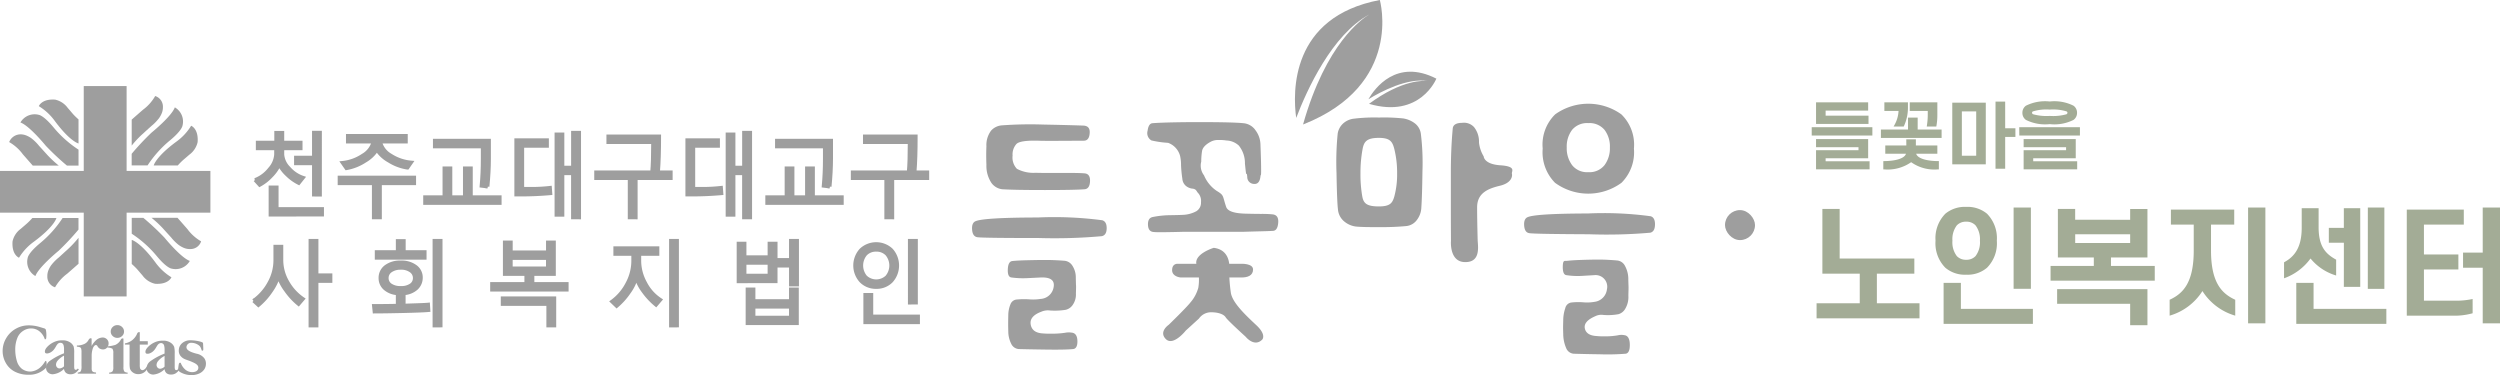 <svg xmlns="http://www.w3.org/2000/svg" width="277.472" height="41.631" viewBox="0 0 277.472 41.631">
  <g id="footer_logo_p" transform="translate(-34 -13.988)">
    <path id="패스_17270" data-name="패스 17270" d="M6.632-5.976H1.912v.76h4.76v.72H1.048V-6.7H6.632ZM.568-3.216v-.72H7.1v.72ZM1.912-.688V-.16h4.88v.7H1.048V-1.384H5.76V-1.92H1.048v-.7H6.632V-.688Zm8.3-5.248H8.632V-6.7h2.416v.456a4.76,4.76,0,0,1-.432,2.032H9.728A3.646,3.646,0,0,0,10.208-5.936Zm3.24.56v-.56h-2V-6.7h2.864v1.272a6.746,6.746,0,0,1-.1,1.216h-.864A7.843,7.843,0,0,0,13.448-5.376Zm-5.2,2.432V-3.68h3.008V-5h.872v1.32h2.656v.736ZM11.5-.3a4.3,4.3,0,0,1-2.992.84v-.72c1.3-.008,2.464-.3,2.544-1.016H8.728v-.72h2.336v-.68h.864v.68h2.384v.72H11.936c.08.712,1.24,1.008,2.544,1.016v.72A4.226,4.226,0,0,1,11.5-.3Zm8.184-6.36v6.64h-3.52v-6.64ZM17.032-.768h1.792v-5.12H17.032ZM21.84-6.784v2.96h1.136v.76H21.84V.472h-.872V-6.784Zm2.112,1.152a.844.844,0,0,1,.352-.712,4.806,4.806,0,0,1,2.584-.448,4.736,4.736,0,0,1,2.576.448.844.844,0,0,1,.352.712.84.84,0,0,1-.352.7,4.736,4.736,0,0,1-2.576.448A4.806,4.806,0,0,1,24.3-4.928.84.84,0,0,1,23.952-5.632Zm.872,0a.3.3,0,0,0,.144.24,4.921,4.921,0,0,0,1.92.208,4.921,4.921,0,0,0,1.92-.208.3.3,0,0,0,.144-.24.282.282,0,0,0-.144-.24,4.711,4.711,0,0,0-1.92-.216,4.711,4.711,0,0,0-1.92.216A.282.282,0,0,0,24.824-5.632ZM23.608-3.216v-.72h6.536v.72ZM24.952-.688V-.16h4.88v.7H24.088V-1.384H28.8V-1.92H24.088v-.7h5.584V-.688Z" transform="translate(234.612 32.144)" fill="#a3ac96"/>
    <path id="패스_17270_-_윤곽선" data-name="패스 17270 - 윤곽선" d="M26.888-6.892a4.722,4.722,0,0,1,2.636.468.948.948,0,0,1,.392.792.94.94,0,0,1-.392.784,4.72,4.72,0,0,1-2.636.468,4.779,4.779,0,0,1-2.643-.467.941.941,0,0,1-.393-.785.948.948,0,0,1,.392-.792A4.776,4.776,0,0,1,26.888-6.892Zm0,2.312A4.592,4.592,0,0,0,29.4-5.008a.74.74,0,0,0,.312-.624.748.748,0,0,0-.312-.632,4.593,4.593,0,0,0-2.516-.428,4.716,4.716,0,0,0-2.525.429.747.747,0,0,0-.311.631.74.74,0,0,0,.312.624A4.719,4.719,0,0,0,26.888-4.58Zm-6.02-2.3H21.94v2.96h1.136v.96H21.94V.572H20.868Zm.872.2h-.672V.372h.672V-3.164h1.136v-.56H21.74ZM.948-6.8H6.732v.92H2.012v.56h4.76v.92H.948Zm5.584.2H1.148v2H6.572v-.52H1.812v-.96h4.72Zm2-.2h2.616v.556a4.865,4.865,0,0,1-.442,2.076l-.027.056H9.555l.086-.15a3.542,3.542,0,0,0,.464-1.578H8.532Zm2.416.2H8.732v.56h1.577v.1A3.721,3.721,0,0,1,9.9-4.308h.657a4.71,4.71,0,0,0,.395-1.932Zm.4-.2h3.064v1.372a6.82,6.82,0,0,1-.1,1.234l-.015.082H13.235l.018-.116a7.692,7.692,0,0,0,.095-1.152v-.46h-2Zm2.864.2H11.548v.56h2v.66a7.859,7.859,0,0,1-.08,1.068h.664a6.876,6.876,0,0,0,.08-1.116Zm1.856-.16h3.72V.084h-3.72Zm3.52.2h-3.32v6.44h3.32Zm7.3.368a4.584,4.584,0,0,1,1.973.231.381.381,0,0,1,.191.325.4.4,0,0,1-.184.32l-.009.006a4.769,4.769,0,0,1-1.971.222,4.769,4.769,0,0,1-1.971-.222l-.009-.006a.4.4,0,0,1-.184-.32.379.379,0,0,1,.189-.323A4.569,4.569,0,0,1,26.888-6.188Zm1.864.713c.1-.076.1-.137.1-.157a.18.18,0,0,0-.1-.157,5.181,5.181,0,0,0-1.865-.2,5.16,5.16,0,0,0-1.867.2.178.178,0,0,0-.1.155c0,.02,0,.08.1.157a5.582,5.582,0,0,0,1.864.191A5.582,5.582,0,0,0,28.752-5.475Zm-11.82-.513h1.992v5.32H16.932Zm1.792.2H17.132v4.92h1.592ZM11.156-5.1h1.072v1.32h2.656v.936H8.148V-3.78h3.008Zm.872.2h-.672v1.32H8.348v.536h6.336V-3.58H12.028ZM.468-4.036H7.2v.92H.468ZM7-3.836H.668v.52H7Zm16.5-.2h6.736v.92H23.508Zm6.536.2H23.708v.52h6.336ZM.948-2.724H6.732V-.588H2.012V-.26h4.88v.9H.948V-1.484H5.66V-1.82H.948Zm5.584.2H1.148v.5H5.86v.736H1.148V.444H6.692v-.5H1.812V-.788h4.72Zm17.456-.2h5.784V-.588h-4.72V-.26h4.88v.9H23.988V-1.484H28.7V-1.82H23.988Zm5.584.2H24.188v.5H28.9v.736H24.188V.444h5.544v-.5h-4.88V-.788h4.72ZM10.964-2.692h1.064v.68h2.384v.92H12.059c.193.589,1.353.809,2.421.816h.1V.645h-.1a4.466,4.466,0,0,1-2.976-.8,4.541,4.541,0,0,1-2.99.8h-.1V-.275h.1C9.579-.283,10.74-.5,10.933-1.092h-2.3v-.92h2.336Zm.864.2h-.664v.68H8.828v.52h2.34l-.013.111c-.106.942-1.741,1.089-2.543,1.1v.52a4.071,4.071,0,0,0,2.82-.808l.073-.075.072.076a3.993,3.993,0,0,0,2.8.807v-.52c-.8-.015-2.437-.161-2.543-1.1l-.013-.111h2.388v-.52H11.828Z" transform="translate(234.612 32.144)" fill="#a3ac96"/>
    <path id="패스_17269" data-name="패스 17269" d="M3.57-6.286h8.288v1.68H7.7v3.29h4.732V.35H1.008V-1.316H5.8v-3.29H1.652v-7.182H3.57ZM14.21-8.26a3.87,3.87,0,0,1,1.092-3,3.4,3.4,0,0,1,2.31-.756,3.376,3.376,0,0,1,2.31.756,3.87,3.87,0,0,1,1.092,3,3.849,3.849,0,0,1-1.092,3,3.315,3.315,0,0,1-2.31.77,3.339,3.339,0,0,1-2.31-.77A3.849,3.849,0,0,1,14.21-8.26Zm1.876,0a2.511,2.511,0,0,0,.49,1.708,1.37,1.37,0,0,0,1.036.406,1.37,1.37,0,0,0,1.036-.406,2.511,2.511,0,0,0,.49-1.708,2.537,2.537,0,0,0-.49-1.708,1.37,1.37,0,0,0-1.036-.406,1.37,1.37,0,0,0-1.036.406A2.537,2.537,0,0,0,16.086-8.26Zm6.79,5.334v-9.016h1.918v9.016ZM15.106.966v-4.55h1.918V-.7h7.994V.966Zm20.706-11.55v-1.2H37.73V-6.4H33.684v.938h4.858v1.638H26.978V-5.46h4.8V-6.4H27.79v-5.39h1.918v1.2Zm0,1.61h-6.1v.966h6.1Zm0,7.714H27.706V-2.884H37.73v4H35.812Zm11.55-10.458v1.666H44.786v2.884c0,3.612,1.232,4.788,2.688,5.46V.056a6.424,6.424,0,0,1-3.64-2.73,6.424,6.424,0,0,1-3.64,2.73V-1.708c1.456-.672,2.674-1.848,2.674-5.46v-2.884H40.334v-1.666ZM50.82.91H48.9V-11.942H50.82Zm5.012-7.2a6.206,6.206,0,0,1-2.94,2.2V-5.866c1.176-.63,1.96-1.666,1.96-3.836v-2.17h1.876v2.114c0,2.17.8,2.968,1.946,3.6V-4.4A5.8,5.8,0,0,1,55.832-6.286Zm3.7-1.75H57.862V-9.688h1.666v-2.184h1.82v8.736h-1.82Zm2.66-3.906h1.834v9.03H62.188ZM54.25.966v-4.55h1.918V-.7h8.078V.966Zm17.99-7.7v1.666H68.418V-1.61h3.248a8.841,8.841,0,0,0,2.156-.182V-.21a7.42,7.42,0,0,1-2.254.266H66.514V-11.718h6.328v1.666H68.418v3.318ZM76.86.91H74.942V-5.264H72.758v-1.68h2.184v-5H76.86Z" transform="translate(234.612 48.966)" fill="#a3ac96"/>
    <rect id="사각형_139" data-name="사각형 139" width="3.33" height="3.33" rx="1.665" transform="translate(225.456 37.306)" fill="#9e9e9e"/>
    <g id="그룹_409" data-name="그룹 409" transform="translate(34 13.988)">
      <g id="그룹_400" data-name="그룹 400" transform="translate(107.884)">
        <g id="그룹_394" data-name="그룹 394" transform="translate(0 13.806)">
          <path id="패스_16977" data-name="패스 16977" d="M334.677,685.336c.337.1.5.4.494.9s-.186.79-.541.868a59.086,59.086,0,0,1-6.986.205c-4.059,0-6.318-.03-6.79-.085q-.551-.062-.617-.812c-.046-.5.072-.821.35-.956.557-.273,2.866-.42,6.924-.426A40.788,40.788,0,0,1,334.677,685.336Zm-2.051-8.828c-.412,0-1.235.008-2.47.013s-2.08.008-2.533-.013q-2.032-.058-2.459.355a1.715,1.715,0,0,0-.435,1.294,1.82,1.82,0,0,0,.479,1.471,3.891,3.891,0,0,0,2.061.44c.588.021,1.517.024,2.789.016s2.143.005,2.614.045c.454.02.67.308.651.866s-.219.861-.586.9q-1.015.087-4.409.088t-4.764-.088a1.736,1.736,0,0,1-1.157-.663,3.407,3.407,0,0,1-.584-2.045c-.016-.43-.022-.788-.022-1.073s.006-.614.022-.985a2.661,2.661,0,0,1,.529-1.751,1.784,1.784,0,0,1,1.191-.574,43.29,43.29,0,0,1,4.54-.09q2.936.059,4.5.116.773.032.7.854C333.245,676.235,333.023,676.508,332.626,676.508Z" transform="translate(-320.226 -674.697)" fill="#9e9e9e"/>
          <path id="패스_16978" data-name="패스 16978" d="M333.045,698.343a2.023,2.023,0,0,1-.394,1.335,1.3,1.3,0,0,1-.751.488,7.662,7.662,0,0,1-1.735.074,1.817,1.817,0,0,0-.95.132c-.9.335-1.295.809-1.187,1.427s.565.947,1.359.987c.233.02.453.028.661.028h.517a9.929,9.929,0,0,0,1.272-.1,2.067,2.067,0,0,1,.739-.017q.609.057.635.913c.016.568-.147.873-.479.912q-.907.086-2.967.057t-3.03-.057a1,1,0,0,1-.864-.575,3.086,3.086,0,0,1-.331-1.366c-.008-.276-.014-.566-.014-.87s.006-.623.014-.957a3.229,3.229,0,0,1,.236-1.19.808.808,0,0,1,.737-.544,8.494,8.494,0,0,1,1.343-.017,5.282,5.282,0,0,0,1.267-.047,1.552,1.552,0,0,0,1.451-1.32c.131-.75-.347-1.1-1.437-1.06-.366.018-.85.045-1.458.073a9.8,9.8,0,0,1-1.791-.073c-.3-.04-.427-.347-.4-.928s.2-.875.526-.9c.365-.038.9-.069,1.609-.085s1.287-.029,1.735-.029c.43,0,.808,0,1.138.013s.753.032,1.264.072a1.16,1.16,0,0,1,.893.547,2.386,2.386,0,0,1,.38,1.366c.011.394.014.673.025.827S333.058,697.911,333.045,698.343Z" transform="translate(-321.515 -679.585)" fill="#9e9e9e"/>
        </g>
        <g id="그룹_395" data-name="그룹 395" transform="translate(19.468 13.562)">
          <path id="패스_16979" data-name="패스 16979" d="M354.752,683.767c.177.531,1.008.722,2.113.756.664.018,1.254.029,1.77.029a12.372,12.372,0,0,1,1.241.048c.48.039.7.343.656.919s-.224.879-.55.914c-.242.016-.707.035-1.39.051s-1.326.035-1.919.053h-6.623c-.651.021-1.314.033-1.993.043s-1.116.005-1.314-.017c-.423-.015-.648-.279-.666-.795s.156-.8.537-.873a10.337,10.337,0,0,1,1.909-.2c.652-.008,1.14-.023,1.463-.039a3.4,3.4,0,0,0,1.455-.4,1.1,1.1,0,0,0,.52-1.008,1.311,1.311,0,0,0-.308-1c-.207-.188-.177-.472-.7-.508a1.385,1.385,0,0,1-.625-.263,1.136,1.136,0,0,1-.436-.822,13.446,13.446,0,0,1-.145-1.5,4.569,4.569,0,0,0-.106-1.034,2.119,2.119,0,0,0-1.33-1.456,11.152,11.152,0,0,1-1.851-.267.937.937,0,0,1-.425-1.076c.07-.541.256-.819.552-.838,1.175-.09,3.641-.127,5.809-.119s3.591.048,4.254.119a1.809,1.809,0,0,1,1.378.811,2.7,2.7,0,0,1,.531,1.5q.082,2.095.076,3.039c-.008.627-.032.227-.076.566-.067.6-.321.874-.751.822a.758.758,0,0,1-.713-.769c-.057-.619-.1-.174-.136-.421s-.075-.6-.12-1.063a3.114,3.114,0,0,0-.678-2,2.135,2.135,0,0,0-1.378-.565,4.271,4.271,0,0,0-.84-.051,1.69,1.69,0,0,0-.885.18c-.568.3-.909.652-.975,1.021a7.178,7.178,0,0,0-.094,1.194,1.755,1.755,0,0,0,.309,1.526,3.858,3.858,0,0,0,1.392,1.713C354.547,682.505,354.324,682.494,354.752,683.767Z" transform="translate(-346.016 -674.373)" fill="#9e9e9e"/>
          <path id="패스_16980" data-name="패스 16980" d="M350.274,695.191H357.3s1.328-.061,1.328.633-.633.886-1.267.886h-6.77s-.95-.064-.95-.822S350.274,695.191,350.274,695.191Z" transform="translate(-346.905 -679.476)" fill="#9e9e9e"/>
          <path id="패스_16981" data-name="패스 16981" d="M353.939,692.846s-2.277.694-1.9,1.9a5.335,5.335,0,0,1,.19,2.534,4.2,4.2,0,0,1-.885,1.641c-.443.571-2.4,2.468-2.4,2.468s-1.14.764-.317,1.585,2.215-.949,2.215-.949l1.457-1.329a1.65,1.65,0,0,1,1.329-.7c.885,0,1.455.251,1.644.568s2.216,2.153,2.216,2.153.949,1.2,1.834.314c0,0,.507-.507-.633-1.58s-2.656-2.468-2.847-3.608a17.9,17.9,0,0,1-.187-2.468S356.027,693.1,353.939,692.846Z" transform="translate(-346.582 -678.901)" fill="#9e9e9e"/>
        </g>
        <g id="그룹_396" data-name="그룹 396" transform="translate(40.442 13.046)">
          <path id="패스_16982" data-name="패스 16982" d="M393.608,687.581c.063.824.253,2.4-1.455,2.343s-1.512-2.343-1.512-2.343c-.013-2.284-.014-2.718-.014-4.266v-3.3c0-1.783.072-3.433.213-4.94.048-.395.393-.6,1.043-.607a1.514,1.514,0,0,1,1.329.486,2.589,2.589,0,0,1,.54,1.691,3.7,3.7,0,0,0,.522,1.547s.012.865,1.846.988,1.223.677,1.286.931,0,1.021-1.329,1.339-2.533.811-2.533,2.394S393.608,687.581,393.608,687.581Z" transform="translate(-377.926 -673.881)" fill="#9e9e9e"/>
          <path id="패스_16983" data-name="패스 16983" d="M383.18,675.54a26.4,26.4,0,0,1,.172,4.111c-.025,1.874-.066,3.205-.122,3.98a2.42,2.42,0,0,1-.522,1.458,1.666,1.666,0,0,1-1.153.645,28.74,28.74,0,0,1-2.875.117c-1.3.009-2.205-.012-2.713-.064a2.507,2.507,0,0,1-1.287-.557,1.932,1.932,0,0,1-.707-1.347q-.106-.861-.159-3.992a32.142,32.142,0,0,1,.13-4.424,1.926,1.926,0,0,1,.525-1.043,2.122,2.122,0,0,1,1.261-.608,19.084,19.084,0,0,1,2.806-.128,20.457,20.457,0,0,1,2.679.1,2.864,2.864,0,0,1,1.31.558A1.749,1.749,0,0,1,383.18,675.54Zm-2.641,4.34a10.885,10.885,0,0,0-.315-2.716c-.211-.812-.471-1.218-1.716-1.218-1.329,0-1.647.413-1.8,1.231a14.474,14.474,0,0,0-.236,2.7,14.048,14.048,0,0,0,.207,2.6c.142.718.469,1.077,1.831,1.077,1.245,0,1.5-.365,1.716-1.09A9.423,9.423,0,0,0,380.539,679.88Z" transform="translate(-373.801 -673.689)" fill="#9e9e9e"/>
        </g>
        <g id="그룹_397" data-name="그룹 397" transform="translate(61.279 11.516)">
          <path id="패스_16984" data-name="패스 16984" d="M414.257,676.636a4.778,4.778,0,0,1-1.384,3.8,6.25,6.25,0,0,1-7.37,0,4.81,4.81,0,0,1-1.372-3.8,4.7,4.7,0,0,1,1.387-3.8,6.31,6.31,0,0,1,7.34,0A4.691,4.691,0,0,1,414.257,676.636Zm-2.668-.118a3.051,3.051,0,0,0-.595-1.958,2.174,2.174,0,0,0-1.812-.75,2.149,2.149,0,0,0-1.788.75,3.055,3.055,0,0,0-.594,1.958,3.127,3.127,0,0,0,.594,1.955,2.1,2.1,0,0,0,1.788.781,2.127,2.127,0,0,0,1.812-.781A3.123,3.123,0,0,0,411.589,676.517Z" transform="translate(-402.072 -671.662)" fill="#9e9e9e"/>
          <path id="패스_16985" data-name="패스 16985" d="M414.363,698.578a2.544,2.544,0,0,1-.378,1.51,1.26,1.26,0,0,1-.723.55,6.5,6.5,0,0,1-1.672.085,1.506,1.506,0,0,0-.914.146q-1.3.565-1.146,1.347c.109.522.545.806,1.31.848.222.021.432.033.633.033h.5a7.885,7.885,0,0,0,1.224-.115,1.676,1.676,0,0,1,.711-.016c.394.042.6.387.614,1.026s-.139.989-.463,1.034a25.433,25.433,0,0,1-2.856.063c-1.326-.018-2.3-.045-2.92-.063a.986.986,0,0,1-.834-.649,3.978,3.978,0,0,1-.316-1.546c-.01-.312-.017-.544-.017-.7s.007-.426.017-.8a4.228,4.228,0,0,1,.228-1.362.8.8,0,0,1,.706-.631,7.007,7.007,0,0,1,1.3-.017,4.69,4.69,0,0,0,1.218-.05,1.583,1.583,0,0,0,1.4-1.4,1.287,1.287,0,0,0-1.384-1.566l-1.407.083a8.3,8.3,0,0,1-1.72-.083c-.286-.047-.414-.393-.387-1.047s.194-.519.507-.543c.353-.042.867-.077,1.55-.1s1.236-.035,1.668-.035c.414,0,.78,0,1.1.016s.728.037,1.221.082a1.089,1.089,0,0,1,.861.614,3.049,3.049,0,0,1,.362,1.543c.011.356.02.612.026.766S414.373,698.09,414.363,698.578Z" transform="translate(-402.795 -677.283)" fill="#9e9e9e"/>
          <path id="패스_16986" data-name="패스 16986" d="M415.448,688.1c.324.1.488.407.479.927s-.181.817-.526.9a55.408,55.408,0,0,1-6.792.172q-5.913-.026-6.6-.117c-.356-.036-.556-.307-.6-.808s.075-.819.342-.954c.543-.278,2.784-.416,6.728-.428A38.8,38.8,0,0,1,415.448,688.1Z" transform="translate(-401.404 -675.615)" fill="#9e9e9e"/>
        </g>
        <g id="그룹_398" data-name="그룹 398" transform="translate(35.839)">
          <path id="패스_16987" data-name="패스 16987" d="M377.125,656.407c-9.938,1.883-9.671,10.244-9.282,13.091,1.174-3.075,3.956-9.233,8.119-11.491l.149-.082c-.048.026-.1.058-.149.082-.79.464-4.814,3.21-7.359,12.218C379.8,665.817,377.125,656.407,377.125,656.407Z" transform="translate(-367.703 -656.407)" fill="#9e9e9e"/>
        </g>
        <g id="그룹_399" data-name="그룹 399" transform="translate(43.993 7.959)">
          <path id="패스_16988" data-name="패스 16988" d="M386.048,667.72c-4.425-2.262-6.839,1.065-7.543,2.287,1.378-.84,4.314-2.4,6.6-2.019.054.008.089.014.089.014-.026-.005-.057-.007-.089-.014-.44-.054-2.829-.2-6.53,2.529C384.259,672.179,386.048,667.72,386.048,667.72Z" transform="translate(-378.505 -666.951)" fill="#9e9e9e"/>
        </g>
      </g>
      <g id="그룹_407" data-name="그룹 407" transform="translate(0 9.553)">
        <g id="그룹_401" data-name="그룹 401" transform="translate(0.3 26.532)">
          <path id="패스_16989" data-name="패스 16989" d="M182.551,705.15a2.781,2.781,0,0,1-.014.5c-.02.179-.156.142-.156.142a1.833,1.833,0,0,0-.5-.8,1.465,1.465,0,0,0-1.017-.405,1.583,1.583,0,0,0-.91.286,1.638,1.638,0,0,0-.608.737,3.354,3.354,0,0,0-.246,1.3,4.443,4.443,0,0,0,.178,1.288,1.7,1.7,0,0,0,.564.873,1.549,1.549,0,0,0,.986.3,1.849,1.849,0,0,0,.979-.4,2.522,2.522,0,0,0,.5-.562c.071-.1.125-.237.2-.213s.072.258.072.258l.032.4a2.59,2.59,0,0,1-2.045.873,3.257,3.257,0,0,1-1.5-.336,2.4,2.4,0,0,1-1.011-.966,2.673,2.673,0,0,1-.356-1.339,2.756,2.756,0,0,1,.4-1.425,2.807,2.807,0,0,1,1.067-1.043,2.893,2.893,0,0,1,1.431-.374,4.232,4.232,0,0,1,1.217.183c.141.043.265.08.442.135a.354.354,0,0,1,.229.136A2.288,2.288,0,0,1,182.551,705.15Z" transform="translate(-177.707 -704.219)" fill="#9e9e9e"/>
          <path id="패스_16990" data-name="패스 16990" d="M200.816,709.656a2,2,0,0,1-1.24.6.746.746,0,0,1-.536-.2.659.659,0,0,1-.217-.507.982.982,0,0,1,.372-.742,7.032,7.032,0,0,1,1.621-.879v-.367a1.675,1.675,0,0,0-.047-.513.352.352,0,0,0-.467-.266c-.381.111-.384.689-.941,1.024-.285.177-.56.177-.636.065-.184-.383.455-.928.874-1.136a2.048,2.048,0,0,1,1.03-.241,1.442,1.442,0,0,1,.848.217,1.037,1.037,0,0,1,.407.473,2.967,2.967,0,0,1,.057.746v1.4a1.253,1.253,0,0,0,.021.307.164.164,0,0,0,.06.093.143.143,0,0,0,.1.036.3.3,0,0,0,.217-.145l.12.091a1.454,1.454,0,0,1-.42.414.956.956,0,0,1-.493.128.8.8,0,0,1-.507-.146A.681.681,0,0,1,200.816,709.656Zm0-.285v-1.184a2.331,2.331,0,0,0-.73.585.7.7,0,0,0-.16.418.433.433,0,0,0,.134.313.376.376,0,0,0,.285.106A.773.773,0,0,0,200.816,709.371Z" transform="translate(-182.851 -704.768)" fill="#9e9e9e"/>
          <path id="패스_16991" data-name="패스 16991" d="M186.033,709.611a2,2,0,0,1-1.24.6.745.745,0,0,1-.536-.2.668.668,0,0,1-.215-.509.968.968,0,0,1,.372-.742,7.082,7.082,0,0,1,1.619-.877v-.368a1.712,1.712,0,0,0-.045-.513.45.45,0,0,0-.149-.229.441.441,0,0,0-.322-.042c-.379.114-.38.689-.938,1.03-.285.172-.558.177-.636.064-.183-.386.456-.932.873-1.138a2.057,2.057,0,0,1,1.031-.242,1.47,1.47,0,0,1,.85.219,1.052,1.052,0,0,1,.408.473,2.9,2.9,0,0,1,.057.746v1.4a1.293,1.293,0,0,0,.022.313.168.168,0,0,0,.058.092.167.167,0,0,0,.1.03.288.288,0,0,0,.216-.143l.122.094a1.429,1.429,0,0,1-.421.414.966.966,0,0,1-.491.128.783.783,0,0,1-.507-.149A.673.673,0,0,1,186.033,709.611Zm0-.286v-1.18a2.356,2.356,0,0,0-.73.581.7.7,0,0,0-.157.424.432.432,0,0,0,.134.313.375.375,0,0,0,.285.1A.762.762,0,0,0,186.033,709.325Z" transform="translate(-179.228 -704.757)" fill="#9e9e9e"/>
          <path id="패스_16992" data-name="패스 16992" d="M189.508,706.714c.385-.224.385-.479.52-.559a.191.191,0,0,1,.223-.008l0,.822a2.34,2.34,0,0,1,.6-.727,1.165,1.165,0,0,1,.633-.214.665.665,0,0,1,.448.18.633.633,0,0,1,.2.535.669.669,0,0,1-.2.442.571.571,0,0,1-.407.169.726.726,0,0,1-.457-.152.859.859,0,0,1-.2-.268.2.2,0,0,0-.31.019.692.692,0,0,0-.177.3,2.546,2.546,0,0,0-.125.821l0,1.12v.211a.98.98,0,0,0,.027.289.336.336,0,0,0,.143.157.862.862,0,0,0,.316.06v.129h-2.03v-.129a.447.447,0,0,0,.331-.13,1.24,1.24,0,0,0,.085-.589v-1.512a1.511,1.511,0,0,0-.032-.4.309.309,0,0,0-.116-.161,1.268,1.268,0,0,0-.365-.072v-.132A1.878,1.878,0,0,0,189.508,706.714Z" transform="translate(-180.382 -704.655)" fill="#9e9e9e"/>
          <path id="패스_16993" data-name="패스 16993" d="M193.987,706.4a1.314,1.314,0,0,0,.613-.6.213.213,0,0,1,.279-.094v3.155a.826.826,0,0,0,.094.492.52.52,0,0,0,.371.123v.129h-2.054v-.129a.532.532,0,0,0,.379-.14.811.811,0,0,0,.084-.476v-1.535a.835.835,0,0,0-.1-.5,1.2,1.2,0,0,0-.568-.125v-.133A3.723,3.723,0,0,0,193.987,706.4Zm.214-2.19a.714.714,0,0,1,.525.207.671.671,0,0,1,.216.5.655.655,0,0,1-.216.5.732.732,0,0,1-.525.207.722.722,0,0,1-.519-.207.661.661,0,0,1-.214-.5.677.677,0,0,1,.214-.5A.718.718,0,0,1,194.2,704.209Z" transform="translate(-181.477 -704.209)" fill="#9e9e9e"/>
          <path id="패스_16994" data-name="패스 16994" d="M197.328,705.253l0,.991h.889v.384h-.889v2.227a1.638,1.638,0,0,0,.03.4.291.291,0,0,0,.108.146.255.255,0,0,0,.141.058c.177,0,.343-.13.5-.387l.119.088a1.1,1.1,0,0,1-1.062.743.973.973,0,0,1-.609-.193.846.846,0,0,1-.319-.424,3.651,3.651,0,0,1-.04-.714v-1.946h-.515v-.138a1.8,1.8,0,0,0,.847-.389,1.826,1.826,0,0,0,.523-.727A.225.225,0,0,1,197.328,705.253Z" transform="translate(-182.115 -704.463)" fill="#9e9e9e"/>
          <path id="패스_16995" data-name="패스 16995" d="M206.259,706.781c.018.274.032.536.026.692s-.164.11-.164.11c-.113-.359-.18-.488-.38-.624a1.419,1.419,0,0,0-.786-.244.521.521,0,0,0-.494.3c-.205.463.335.713,1.079.91a1.407,1.407,0,0,1,.853.5,1.007,1.007,0,0,1,.185.639,1.107,1.107,0,0,1-.18.593,1.316,1.316,0,0,1-.515.444,2.045,2.045,0,0,1-.993.2,2.492,2.492,0,0,1-1.248-.382l-.166-.189s.033-.271.082-.591.232-.184.232-.184a1.727,1.727,0,0,0,.565.788,1.234,1.234,0,0,0,.706.231c.149,0,.582-.043.662-.389.1-.421-.382-.615-.724-.765-.525-.23-.858-.251-1.151-.553a.906.906,0,0,1-.279-.74,1.03,1.03,0,0,1,.349-.754,1.376,1.376,0,0,1,1.006-.337,4.632,4.632,0,0,1,.966.128,2.484,2.484,0,0,1,.291.1A.151.151,0,0,1,206.259,706.781Z" transform="translate(-184.023 -704.753)" fill="#9e9e9e"/>
        </g>
        <g id="그룹_406" data-name="그룹 406">
          <path id="패스_16996" data-name="패스 16996" d="M191.362,678.48v-9.418h-4.757v9.418h-9.3v4.631h9.3v9.3h4.757v-9.3h9.3V678.48Z" transform="translate(-177.31 -669.062)" fill="#9e9e9e"/>
          <g id="그룹_402" data-name="그룹 402" transform="translate(14.621 14.622)">
            <path id="패스_16997" data-name="패스 16997" d="M200.316,690.635a28.209,28.209,0,0,0-2.351-2.2h-1.286v1.763a12.383,12.383,0,0,1,2.794,2.5c1.11,1.338,1.629,1.372,1.629,1.372a1.819,1.819,0,0,0,2.025-.853C202.125,692.862,200.316,690.635,200.316,690.635Z" transform="translate(-196.679 -688.432)" fill="#9e9e9e"/>
            <path id="패스_16998" data-name="패스 16998" d="M199.289,694.156c-1.687-2.272-2.61-2.474-2.61-2.474v2.671a7,7,0,0,1,.615.6c.1.112.53.621.58.672h0a2.362,2.362,0,0,0,1.4.925c1.5.1,1.811-.721,1.811-.721A6.152,6.152,0,0,1,199.289,694.156Z" transform="translate(-196.679 -689.229)" fill="#9e9e9e"/>
            <path id="패스_16999" data-name="패스 16999" d="M203.571,689.683c-.536-.615-1.1-1.251-1.1-1.251h-2.884a12.2,12.2,0,0,1,1.176,1.078c.119.131.773.854,1.01,1.111a4.937,4.937,0,0,0,.793.793h0a2.447,2.447,0,0,0,.492.3,1.743,1.743,0,0,0,.606.178,1.13,1.13,0,0,0,.186.006,1.233,1.233,0,0,0,1.242-.855A4.929,4.929,0,0,1,203.571,689.683Z" transform="translate(-197.391 -688.432)" fill="#9e9e9e"/>
          </g>
          <g id="그룹_403" data-name="그룹 403" transform="translate(1.021 1.491)">
            <path id="패스_17000" data-name="패스 17000" d="M183.126,676.7a28.461,28.461,0,0,0,2.347,2.2h1.288v-1.766a12.354,12.354,0,0,1-2.795-2.5c-1.109-1.332-1.628-1.37-1.628-1.37a1.822,1.822,0,0,0-2.026.854C181.314,674.471,183.126,676.7,183.126,676.7Z" transform="translate(-179.066 -671.567)" fill="#9e9e9e"/>
            <path id="패스_17001" data-name="패스 17001" d="M184.809,673.443c1.691,2.271,2.614,2.474,2.614,2.474v-2.672a7.562,7.562,0,0,1-.617-.6c-.094-.111-.526-.62-.578-.673h0a2.365,2.365,0,0,0-1.4-.922c-1.5-.109-1.812.724-1.812.724A6.134,6.134,0,0,1,184.809,673.443Z" transform="translate(-179.729 -671.036)" fill="#9e9e9e"/>
            <path id="패스_17002" data-name="패스 17002" d="M180.176,678.371c.535.611,1.1,1.254,1.1,1.254h2.886a12.884,12.884,0,0,1-1.175-1.081c-.12-.131-.774-.852-1.01-1.11a4.955,4.955,0,0,0-.793-.792l0,0a2.338,2.338,0,0,0-.492-.3,1.8,1.8,0,0,0-.608-.176,1.372,1.372,0,0,0-1.426.849A4.87,4.87,0,0,1,180.176,678.371Z" transform="translate(-178.662 -672.291)" fill="#9e9e9e"/>
          </g>
          <g id="그룹_404" data-name="그룹 404" transform="translate(1.384 14.643)">
            <path id="패스_17003" data-name="패스 17003" d="M184.8,692.094a28.549,28.549,0,0,0,2.2-2.348V688.46h-1.763a12.35,12.35,0,0,1-2.5,2.794c-1.338,1.11-1.373,1.626-1.373,1.626a1.821,1.821,0,0,0,.854,2.024C182.575,693.907,184.8,692.094,184.8,692.094Z" transform="translate(-179.673 -688.46)" fill="#9e9e9e"/>
            <path id="패스_17004" data-name="패스 17004" d="M181.547,691.071c2.272-1.689,2.475-2.611,2.475-2.611h-2.671a7.326,7.326,0,0,1-.607.614c-.109.1-.617.53-.671.581h0a2.35,2.35,0,0,0-.921,1.4c-.109,1.506.719,1.814.719,1.814A6.136,6.136,0,0,1,181.547,691.071Z" transform="translate(-179.144 -688.46)" fill="#9e9e9e"/>
            <path id="패스_17005" data-name="패스 17005" d="M186.477,695.35c.614-.534,1.252-1.1,1.252-1.1v-2.884a11.833,11.833,0,0,1-1.079,1.172c-.132.119-.853.777-1.111,1.013a5.269,5.269,0,0,0-.79.793v0a2.47,2.47,0,0,0-.3.49,1.827,1.827,0,0,0-.174.6,1.071,1.071,0,0,0-.006.188,1.229,1.229,0,0,0,.855,1.242A4.945,4.945,0,0,1,186.477,695.35Z" transform="translate(-180.398 -689.172)" fill="#9e9e9e"/>
          </g>
          <g id="그룹_405" data-name="그룹 405" transform="translate(14.611 1.113)">
            <path id="패스_17006" data-name="패스 17006" d="M198.868,675a28.664,28.664,0,0,0-2.2,2.347l0,1.286,1.766,0a12.326,12.326,0,0,1,2.5-2.788c1.341-1.111,1.378-1.63,1.378-1.63a1.815,1.815,0,0,0-.854-2.023C201.1,673.192,198.868,675,198.868,675Z" transform="translate(-196.665 -670.942)" fill="#9e9e9e"/>
            <path id="패스_17007" data-name="패스 17007" d="M202.388,676.687c-2.274,1.688-2.477,2.613-2.477,2.613h2.671a7.993,7.993,0,0,1,.606-.613c.111-.094.621-.529.673-.578h0a2.367,2.367,0,0,0,.924-1.4c.109-1.505-.72-1.813-.72-1.813A6.111,6.111,0,0,1,202.388,676.687Z" transform="translate(-197.461 -671.604)" fill="#9e9e9e"/>
            <path id="패스_17008" data-name="패스 17008" d="M197.928,672.047c-.617.535-1.256,1.1-1.256,1.1l0,2.882a11.433,11.433,0,0,1,1.079-1.17c.131-.119.851-.774,1.113-1.009a4.9,4.9,0,0,0,.79-.8v.005a2.574,2.574,0,0,0,.3-.494,1.773,1.773,0,0,0,.174-.606,1.141,1.141,0,0,0,.008-.184,1.233,1.233,0,0,0-.857-1.243A4.9,4.9,0,0,1,197.928,672.047Z" transform="translate(-196.666 -670.536)" fill="#9e9e9e"/>
          </g>
        </g>
      </g>
      <g id="그룹_408" data-name="그룹 408" transform="translate(28.149 14.72)">
        <path id="패스_17009" data-name="패스 17009" d="M219.663,681.507a5.057,5.057,0,0,1-1.281-.92,4.235,4.235,0,0,1-.883-1.14,4.533,4.533,0,0,1-.907,1.282,5.064,5.064,0,0,1-1.267.988l-.51-.562a3.738,3.738,0,0,0,1.615-1.2,2.658,2.658,0,0,0,.707-1.624v-.673H215.1v-.65h2.049v-1.089h.7v1.089h2.031v.65h-2.031v.664a2.342,2.342,0,0,0,.71,1.521,3.551,3.551,0,0,0,1.58,1.067Zm-3.143,3.51v-3.041h.7v2.4h5.039v.639Zm4.816-2.221v-3.472h-1.994v-.649h1.994v-2.768h.691V682.8Z" transform="translate(-214.653 -675.907)" fill="#9e9e9e" stroke="#9e9e9e" stroke-width="0.4"/>
        <path id="패스_17010" data-name="패스 17010" d="M231.724,681.65v3.789h-.7V681.65h-3.8V681h8.3v.649Zm3.046-1.729a5.345,5.345,0,0,1-2.056-.773,3.78,3.78,0,0,1-1.342-1.238,3.779,3.779,0,0,1-1.31,1.245,5.46,5.46,0,0,1-2.069.825l-.426-.61a4.948,4.948,0,0,0,2.25-.815A2.48,2.48,0,0,0,231,677.022h-2.855v-.649H234.6v.649h-2.864a2.385,2.385,0,0,0,1.159,1.523,4.977,4.977,0,0,0,2.285.786Z" transform="translate(-217.694 -676.021)" fill="#9e9e9e" stroke="#9e9e9e" stroke-width="0.4"/>
        <path id="패스_17011" data-name="패스 17011" d="M239.8,684.016v-.663h2.146v-3.2h.682v3.2h1.585v-3.2h.685v3.2h3.2v.663Zm6.948-1.83-.681-.084q.129-1.4.129-2.988v-1.372h-5.316v-.659h6.03v2.031Q246.908,680.5,246.746,682.186Z" transform="translate(-220.777 -676.195)" fill="#9e9e9e" stroke="#9e9e9e" stroke-width="0.4"/>
        <path id="패스_17012" data-name="패스 17012" d="M257.007,682.644a37.976,37.976,0,0,1-3.805.141v-6.048h3.43v.649h-2.744v4.75h.825a17.863,17.863,0,0,0,2.248-.112Zm2.489,2.681v-4.9h-1.149v4.608h-.682V676.1h.682v3.681H259.5v-3.872h.7v9.418Z" transform="translate(-224.062 -675.907)" fill="#9e9e9e" stroke="#9e9e9e" stroke-width="0.4"/>
        <path id="패스_17013" data-name="패스 17013" d="M268.67,685.458V681.1h-3.722v-.659h6.216q.105-1.156.106-3.34H266.3v-.649h5.664q0,2.417-.13,3.989h1.414v.659H269.36v4.36Z" transform="translate(-226.942 -676.04)" fill="#9e9e9e" stroke="#9e9e9e" stroke-width="0.4"/>
        <path id="패스_17014" data-name="패스 17014" d="M282.157,682.644a38,38,0,0,1-3.805.141v-6.048h3.429v.649h-2.744v4.75h.825a17.846,17.846,0,0,0,2.248-.112Zm2.488,2.681v-4.9H283.5v4.608h-.681V676.1h.681v3.681h1.149v-3.872h.7v9.418Z" transform="translate(-230.227 -675.907)" fill="#9e9e9e" stroke="#9e9e9e" stroke-width="0.4"/>
        <path id="패스_17015" data-name="패스 17015" d="M290.1,684.016v-.663h2.145v-3.2h.682v3.2h1.585v-3.2h.686v3.2h3.2v.663Zm6.948-1.83-.682-.084q.13-1.4.13-2.988v-1.372h-5.317v-.659h6.031v2.031Q297.207,680.5,297.045,682.186Z" transform="translate(-233.106 -676.195)" fill="#9e9e9e" stroke="#9e9e9e" stroke-width="0.4"/>
        <path id="패스_17016" data-name="패스 17016" d="M306.394,685.458V681.1h-3.721v-.659h6.215q.108-1.156.107-3.34h-4.973v-.649h5.664q0,2.417-.13,3.989h1.413v.659h-3.883v4.36Z" transform="translate(-236.189 -676.04)" fill="#9e9e9e" stroke="#9e9e9e" stroke-width="0.4"/>
        <path id="패스_17017" data-name="패스 17017" d="M219.591,698.832a7.577,7.577,0,0,1-1.4-1.517,5.5,5.5,0,0,1-.839-1.584,5.876,5.876,0,0,1-.834,1.668,7.412,7.412,0,0,1-1.386,1.55l-.533-.488a5.789,5.789,0,0,0,1.748-1.994,5.158,5.158,0,0,0,.653-2.472v-1.543h.691v1.508a4.857,4.857,0,0,0,.647,2.392,5.547,5.547,0,0,0,1.74,1.909Zm2-2.554v4.941H220.9V691.8h.691v3.827h1.548v.649Z" transform="translate(-214.6 -679.803)" fill="#9e9e9e" stroke="#9e9e9e" stroke-width="0.4"/>
        <path id="패스_17018" data-name="패스 17018" d="M235.6,697.641v1.352l1.677-.058q.746-.025,1.029-.054l.038.63q-.733.064-2.8.112t-3.2.049l-.065-.639q1.4,0,2.638-.029v-1.362a2.325,2.325,0,0,1-1.414-.554,1.51,1.51,0,0,1-.5-1.145,1.526,1.526,0,0,1,.608-1.257,2.593,2.593,0,0,1,1.655-.482,2.56,2.56,0,0,1,1.638.479,1.477,1.477,0,0,1,.6,1.2,1.582,1.582,0,0,1-.5,1.188A2.284,2.284,0,0,1,235.6,697.641Zm-.682-5.82h.691v1.23h2.317v.649h-5.344v-.649h2.336Zm.353,3a1.853,1.853,0,0,0-1.136.315.966.966,0,0,0-.421.808.934.934,0,0,0,.41.786,1.9,1.9,0,0,0,1.147.3,1.856,1.856,0,0,0,1.138-.3.939.939,0,0,0,.405-.784.974.974,0,0,0-.414-.805A1.812,1.812,0,0,0,235.266,694.819Zm3.726,6.4V691.8h.7v9.417Z" transform="translate(-218.933 -679.803)" fill="#9e9e9e" stroke="#9e9e9e" stroke-width="0.4"/>
        <path id="패스_17019" data-name="패스 17019" d="M249.646,697.3v-.65h3.8v-1.089H251.06v-3.52h.685v1.1h4.1v-1.1h.686v3.52h-2.382v1.089h3.8v.65Zm6.239,3.978v-2.387h-5.061v-.649h5.751v3.036Zm-.042-7.489h-4.1v1.132h4.1Z" transform="translate(-223.191 -679.862)" fill="#9e9e9e" stroke="#9e9e9e" stroke-width="0.4"/>
        <path id="패스_17020" data-name="패스 17020" d="M272.18,698.92a7.878,7.878,0,0,1-1.414-1.518,4.857,4.857,0,0,1-.778-1.529,5.127,5.127,0,0,1-.8,1.634,7.688,7.688,0,0,1-1.381,1.545l-.519-.5a5.647,5.647,0,0,0,1.705-2,5.32,5.32,0,0,0,.645-2.49v-.791h-1.993v-.648h4.7v.648H270.33v.762a5.154,5.154,0,0,0,.654,2.465,4.866,4.866,0,0,0,1.674,1.86Zm1.646,2.3V691.8h.691v9.417Z" transform="translate(-227.515 -679.803)" fill="#9e9e9e" stroke="#9e9e9e" stroke-width="0.4"/>
        <path id="패스_17021" data-name="패스 17021" d="M285.889,696.312v-4.2h.682v1.513h2.752v-1.513h.7v1.811H291.7V691.8h.7v4.867h-.7v-2.09h-1.678v1.733Zm3.434-2.05h-2.752v1.4h2.752Zm-2.437,6.7v-3.769h.681v1.3h4.13v-1.3h.686v3.769Zm4.811-1.83h-4.13v1.191h4.13Z" transform="translate(-232.075 -679.803)" fill="#9e9e9e" stroke="#9e9e9e" stroke-width="0.4"/>
        <path id="패스_17022" data-name="패스 17022" d="M305.377,696.943a2.284,2.284,0,0,1-1.674-.667,2.556,2.556,0,0,1,0-3.452,2.45,2.45,0,0,1,3.346,0,2.573,2.573,0,0,1,0,3.454A2.269,2.269,0,0,1,305.377,696.943Zm0-4.13a1.589,1.589,0,0,0-1.192.473,1.98,1.98,0,0,0,0,2.532,1.736,1.736,0,0,0,2.389,0,1.975,1.975,0,0,0,0-2.532A1.593,1.593,0,0,0,305.377,692.813Zm-1.224,8.045V697.8h.694v2.4h5.183v.659Zm4.945-2.178V691.8h.7v6.878Z" transform="translate(-236.277 -679.803)" fill="#9e9e9e" stroke="#9e9e9e" stroke-width="0.4"/>
      </g>
    </g>
  </g>
</svg>
